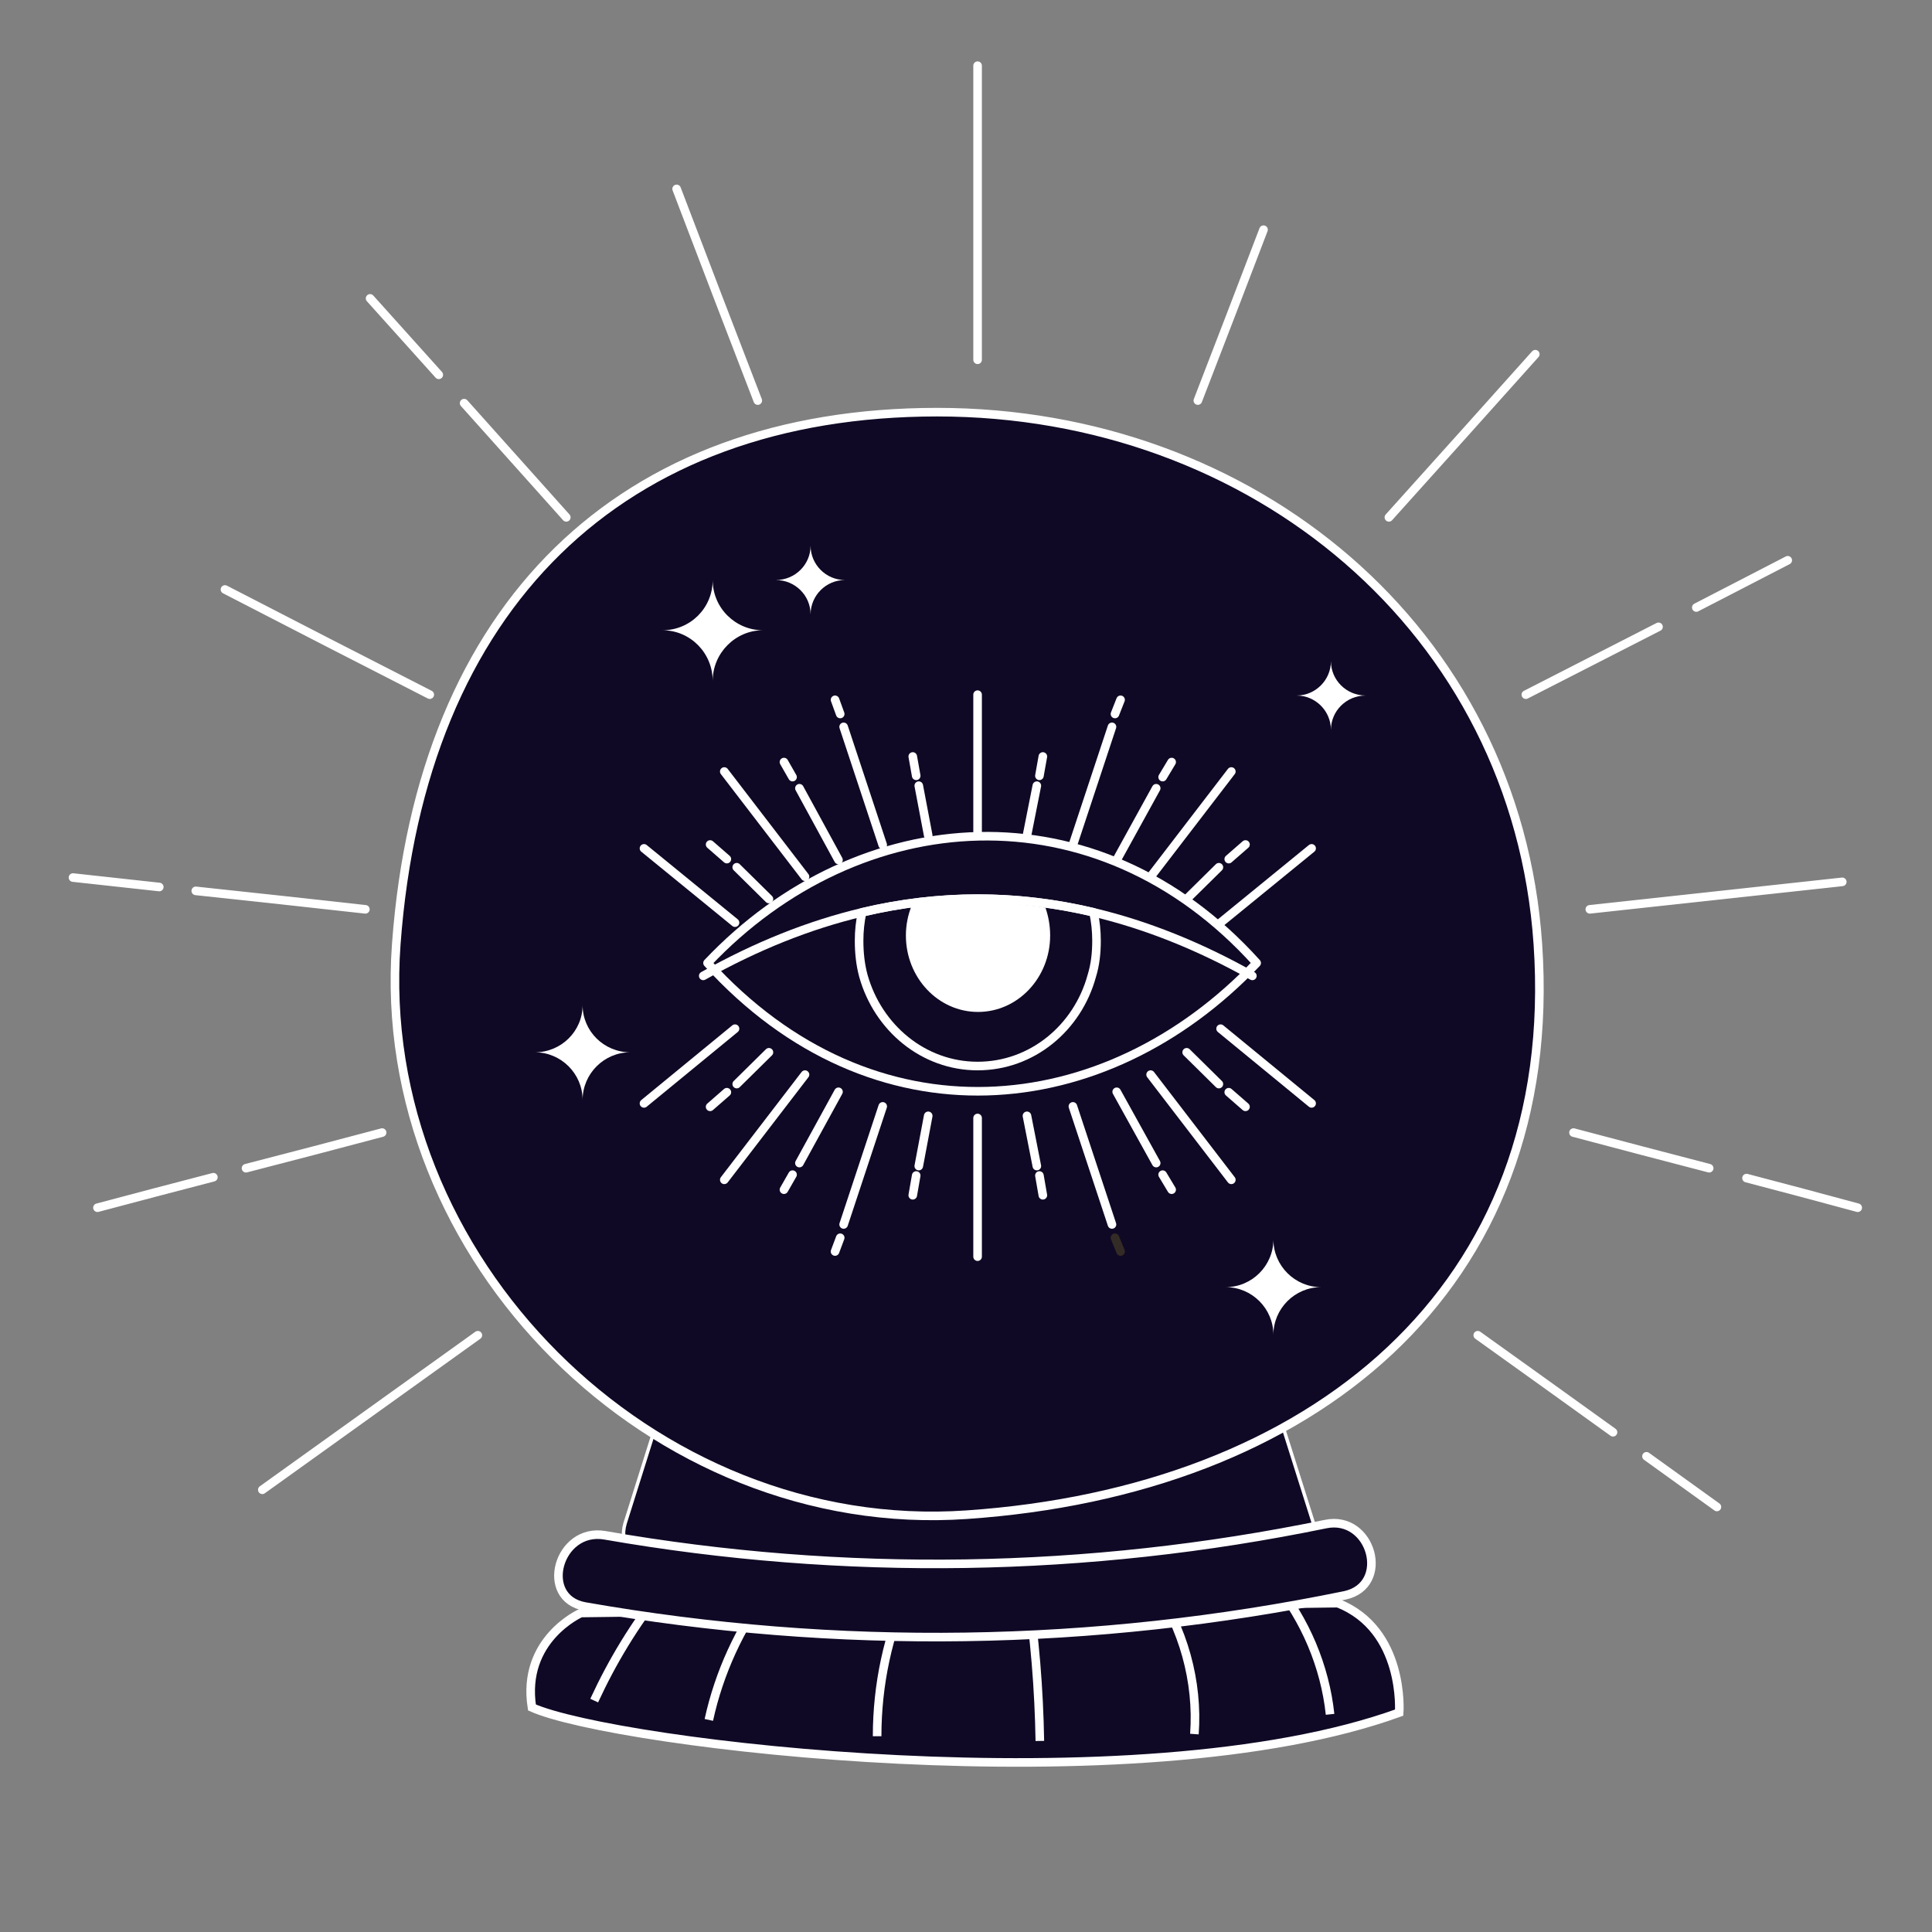 <svg version="1.2" xmlns="http://www.w3.org/2000/svg" viewBox="0 0 450 450" width="450" height="450">
	<rect x="0" y="0" width="450" height="450" fill="#808080" stroke="none"/>
	<title>New Project</title>
	<style>
		.s0 { fill: #100925;stroke: #fff;stroke-miterlimit:10;stroke-width: 2 }
		.s1 { fill: none;stroke: #fff;stroke-miterlimit:10;stroke-width: 2 }
		.s2 { fill: #100925;stroke: #fff;stroke-miterlimit:10;stroke-width: .8 }
		.s3 { fill: none;stroke: #fff;stroke-linecap: round;stroke-linejoin: round;stroke-width: 2 }
		.s4 { fill: #fff }
		.s5 { fill: none;stroke: #332b25;stroke-linecap: round;stroke-linejoin: round;stroke-width: 2 }
		.s6 { fill: #fff;stroke: #fff;stroke-linecap: round;stroke-linejoin: round;stroke-width: 2 }
		.s7 { fill: #100925 }
	</style>
	<g id="Layer 1">
		<path id="&lt;Path&gt;" class="s0" d="m135.3 375.7l176.3-2.3c15.7 6.2 14.3 25.5 14.3 25.5-61 22.1-182.7 7.4-202-1.2-2.5-15.9 11.4-22 11.4-22z"/>
		<path id="&lt;Path&gt;" class="s1" d="m309.8 399.3c-1.2-11.2-5.8-22-12.9-30.7q-2.2-2.6-4.6-4.9"/>
		<path id="&lt;Path&gt;" class="s1" d="m278.2 403.9c0.9-12.2-2.6-24.9-9.7-34.9-0.7-1-1.4-1.9-2.1-2.8"/>
		<path id="&lt;Path&gt;" class="s1" d="m242.2 405.5c-0.2-12.1-1.2-24.2-3-36.1q-0.1-1.3-0.3-2.6"/>
		<path id="&lt;Path&gt;" class="s1" d="m204.3 404.4c0-11.9 2.5-23.8 7.5-34.7q0.8-1.8 1.8-3.7"/>
		<path id="&lt;Path&gt;" class="s1" d="m165.1 400.6c2.4-11 7.2-21.4 13.9-30.4q2.2-3 4.7-5.8"/>
		<path id="&lt;Path&gt;" class="s1" d="m138.4 396.1c4.2-9.1 9.4-17.7 15.7-25.6 1.6-2.1 3.3-4.1 5.1-6.1"/>
		<path id="&lt;Path&gt;" class="s2" d="m154.1 327.8h143.3l8.5 26.9c1.5 4.9-1.7 10.1-6.8 10.9-49.3 7.5-98.2 7.9-146.6 0.1-5.2-0.8-8.4-5.9-6.9-10.9z"/>
		<path id="&lt;Path&gt;" class="s0" d="m92.3 219.9c-5.4 73.2 59.7 138 132.9 132.9 80.1-5.5 138.5-52.3 133-132.9-5-73.3-66.5-123.9-139.9-123.9-73.5 0-120.2 44.8-126 123.9z"/>
		<path id="&lt;Path&gt;" class="s0" d="m140.9 357.6c55.6 9.7 112.4 8.8 167.8-2.6 10.8-2.3 15.4 14.3 4.5 16.6-58.5 12-118.1 12.9-176.9 2.6-10.9-1.9-6.3-18.5 4.6-16.6z"/>
		<path id="&lt;Path&gt;" class="s3" d="m164.8 224.3c35.3-37.3 90.6-41.4 127.9 0-35.3 37.2-89.4 42.4-127.9 0z"/>
		<path id="&lt;Path&gt;" class="s3" d="m291.7 227.3q-18.5-10.4-37-14.8-27-6.4-53.9 0-18.5 4.4-37 14.8"/>
		<path id="&lt;Path&gt;" class="s3" d="m200.1 219.1c0 2.9 0.3 5.6 1 8.2 3.4 12.1 14 21 26.6 21 12.7 0 23.3-8.9 26.6-21 0.8-2.6 1.1-5.3 1.1-8.2q0-3.4-0.7-6.6-4.6-1.1-9.2-1.8-15.5-2.4-31.1-0.6-6.8 0.8-13.6 2.4-0.7 3.2-0.7 6.6z"/>
		<path id="&lt;Path&gt;" class="s4" d="m211 217.9c0 9.8 7.5 17.8 16.8 17.8 9.3 0 16.8-8 16.8-17.8 0-2.3-0.4-4.5-1.1-6.5q-15.6-2.4-31.1-0.6c-0.9 2.2-1.4 4.6-1.4 7.1z"/>
		<path id="&lt;Path&gt;" class="s3" d="m227.7 194.1v-32.3"/>
		<path id="&lt;Path&gt;" class="s3" d="m239.2 194.6l2.3-11.6"/>
		<path id="&lt;Path&gt;" class="s3" d="m242.1 180.7l0.8-4.5"/>
		<path id="&lt;Path&gt;" class="s3" d="m249.9 196.8l9.1-27.5"/>
		<path id="&lt;Path&gt;" class="s3" d="m260.1 200.3l9.2-16.7"/>
		<path id="&lt;Path&gt;" class="s3" d="m268 204.2l18.8-24.5"/>
		<path id="&lt;Path&gt;" class="s3" d="m276.4 209.4l7.5-7.4"/>
		<path id="&lt;Path&gt;" class="s3" d="m284.3 214.9l21.2-17.3"/>
		<path id="&lt;Path&gt;" class="s3" d="m286.2 200.1l3.9-3.4"/>
		<path id="&lt;Path&gt;" class="s3" d="m270.8 181l2.1-3.5"/>
		<path id="&lt;Path&gt;" class="s3" d="m259.7 166.3l1.3-3.3"/>
		<path id="&lt;Path&gt;" class="s3" d="m216.2 194.6l-2.2-11.6"/>
		<path id="&lt;Path&gt;" class="s3" d="m213.4 180.7l-0.8-4.5"/>
		<path id="&lt;Path&gt;" class="s3" d="m205.6 196.8l-9.1-27.5"/>
		<path id="&lt;Path&gt;" class="s3" d="m195.3 200.3l-9.1-16.7"/>
		<path id="&lt;Path&gt;" class="s3" d="m187.5 204.2l-18.8-24.5"/>
		<path id="&lt;Path&gt;" class="s3" d="m179.1 209.4l-7.5-7.4"/>
		<path id="&lt;Path&gt;" class="s3" d="m171.2 214.9l-21.2-17.3"/>
		<path id="&lt;Path&gt;" class="s3" d="m169.3 200.1l-3.9-3.4"/>
		<path id="&lt;Path&gt;" class="s3" d="m184.6 181l-2-3.5"/>
		<path id="&lt;Path&gt;" class="s3" d="m195.7 166.3l-1.2-3.3"/>
		<path id="&lt;Path&gt;" class="s3" d="m227.7 260.4v32.3"/>
		<path id="&lt;Path&gt;" class="s3" d="m239.2 259.9l2.3 11.7"/>
		<path id="&lt;Path&gt;" class="s3" d="m242.1 273.8l0.8 4.6"/>
		<path id="&lt;Path&gt;" class="s3" d="m249.9 257.7l9.1 27.5"/>
		<path id="&lt;Path&gt;" class="s3" d="m260.1 254.3l9.2 16.6"/>
		<path id="&lt;Path&gt;" class="s3" d="m268 250.3l18.8 24.5"/>
		<path id="&lt;Path&gt;" class="s3" d="m276.4 245.1l7.5 7.4"/>
		<path id="&lt;Path&gt;" class="s3" d="m284.3 239.6l21.2 17.4"/>
		<path id="&lt;Path&gt;" class="s3" d="m286.2 254.4l3.9 3.4"/>
		<path id="&lt;Path&gt;" class="s3" d="m270.8 273.6l2.1 3.5"/>
		<path id="&lt;Path&gt;" class="s5" d="m259.7 288.3l1.3 3.2"/>
		<path id="&lt;Path&gt;" class="s3" d="m216.2 259.9l-2.2 11.7"/>
		<path id="&lt;Path&gt;" class="s3" d="m213.4 273.8l-0.8 4.6"/>
		<path id="&lt;Path&gt;" class="s3" d="m205.6 257.7l-9.1 27.5"/>
		<path id="&lt;Path&gt;" class="s3" d="m195.3 254.3l-9.1 16.6"/>
		<path id="&lt;Path&gt;" class="s3" d="m187.5 250.3l-18.8 24.5"/>
		<path id="&lt;Path&gt;" class="s6" d="m179.1 245.1l-7.5 7.4"/>
		<path id="&lt;Path&gt;" class="s3" d="m171.2 239.6l-21.2 17.4"/>
		<path id="&lt;Path&gt;" class="s3" d="m169.3 254.4l-3.9 3.4"/>
		<path id="&lt;Path&gt;" class="s3" d="m184.6 273.6l-2 3.5"/>
		<path id="&lt;Path&gt;" class="s3" d="m195.7 288.3l-1.2 3.2"/>
		<path id="&lt;Path&gt;" class="s4" d="m166 135.1c0 6.5 5.3 11.7 11.7 11.7-6.4 0-11.7 5.3-11.7 11.8 0-6.5-5.2-11.8-11.7-11.8 6.5 0 11.7-5.2 11.7-11.7z"/>
		<path id="&lt;Path&gt;" class="s4" d="m188.8 127.1c0 4.4 3.6 8 8 8-4.4 0-8 3.6-8 8 0-4.4-3.6-8-8.1-8 4.5 0 8.1-3.6 8.1-8z"/>
		<path id="&lt;Path&gt;" class="s7" d="m274.1 311.3c0 4.4 3.6 8 8 8-4.4 0-8 3.6-8 8.1 0-4.5-3.6-8.1-8.1-8.1 4.5 0 8.1-3.6 8.1-8z"/>
		<path id="&lt;Path&gt;" class="s4" d="m310 154c0 4.4 3.6 8 8.1 8-4.5 0-8.1 3.6-8.1 8 0-4.4-3.6-8-8-8 4.4 0 8-3.6 8-8z"/>
		<path id="&lt;Path&gt;" class="s4" d="m296.6 288.7c0 6.1 5 11.1 11.1 11.1-6.1 0-11.1 5-11.1 11.1 0-6.1-5-11.1-11.1-11.1 6.1 0 11.1-5 11.1-11.1z"/>
		<path id="&lt;Path&gt;" class="s4" d="m135.7 234.1c0 6.1 5 11 11.1 11-6.1 0-11.1 5-11.1 11.1 0-6.1-5-11.1-11.1-11.1 6.1 0 11.1-4.9 11.1-11z"/>
		<path id="&lt;Path&gt;" class="s3" d="m227.7 83.8v-68.5"/>
		<path id="&lt;Path&gt;" class="s3" d="m176.5 93.3q-9.5-24.6-18.9-49.3"/>
		<path id="&lt;Path&gt;" class="s3" d="m102.2 87.3q-8-8.9-16-17.8"/>
		<path id="&lt;Path&gt;" class="s3" d="m131.9 120.5q-11.9-13.3-23.8-26.6"/>
		<path id="&lt;Path&gt;" class="s3" d="m100.1 161.8q-23.9-12.2-47.7-24.5"/>
		<path id="&lt;Path&gt;" class="s3" d="m37.1 206.6q-10.1-1.1-20.1-2.2"/>
		<path id="&lt;Path&gt;" class="s3" d="m85.1 211.8q-19.7-2.2-39.5-4.3"/>
		<path id="&lt;Path&gt;" class="s3" d="m49.7 274.2q-13.5 3.5-27 7.1"/>
		<path id="&lt;Path&gt;" class="s3" d="m89 263.8q-15.8 4.2-31.7 8.3"/>
		<path id="&lt;Path&gt;" class="s3" d="m111.3 311q-25.1 18-50.2 36"/>
		<path id="&lt;Path&gt;" class="s3" d="m279 93.3q7.7-19.9 15.3-39.8"/>
		<path id="&lt;Path&gt;" class="s3" d="m323.5 120.5q17.1-19 34.1-38"/>
		<path id="&lt;Path&gt;" class="s3" d="m395.1 141.5q10.6-5.5 21.3-11"/>
		<path id="&lt;Path&gt;" class="s3" d="m355.4 161.8q15.4-7.9 30.9-15.8"/>
		<path id="&lt;Path&gt;" class="s3" d="m370.3 211.8q29.4-3.2 58.8-6.4"/>
		<path id="&lt;Path&gt;" class="s3" d="m406.8 274.4q13 3.4 25.9 6.9"/>
		<path id="&lt;Path&gt;" class="s3" d="m366.5 263.8q15.8 4.2 31.6 8.3"/>
		<path id="&lt;Path&gt;" class="s3" d="m383.5 339.2q8.2 5.9 16.4 11.8"/>
		<path id="&lt;Path&gt;" class="s3" d="m344.2 311q15.8 11.3 31.5 22.6"/>
	</g>
</svg>
